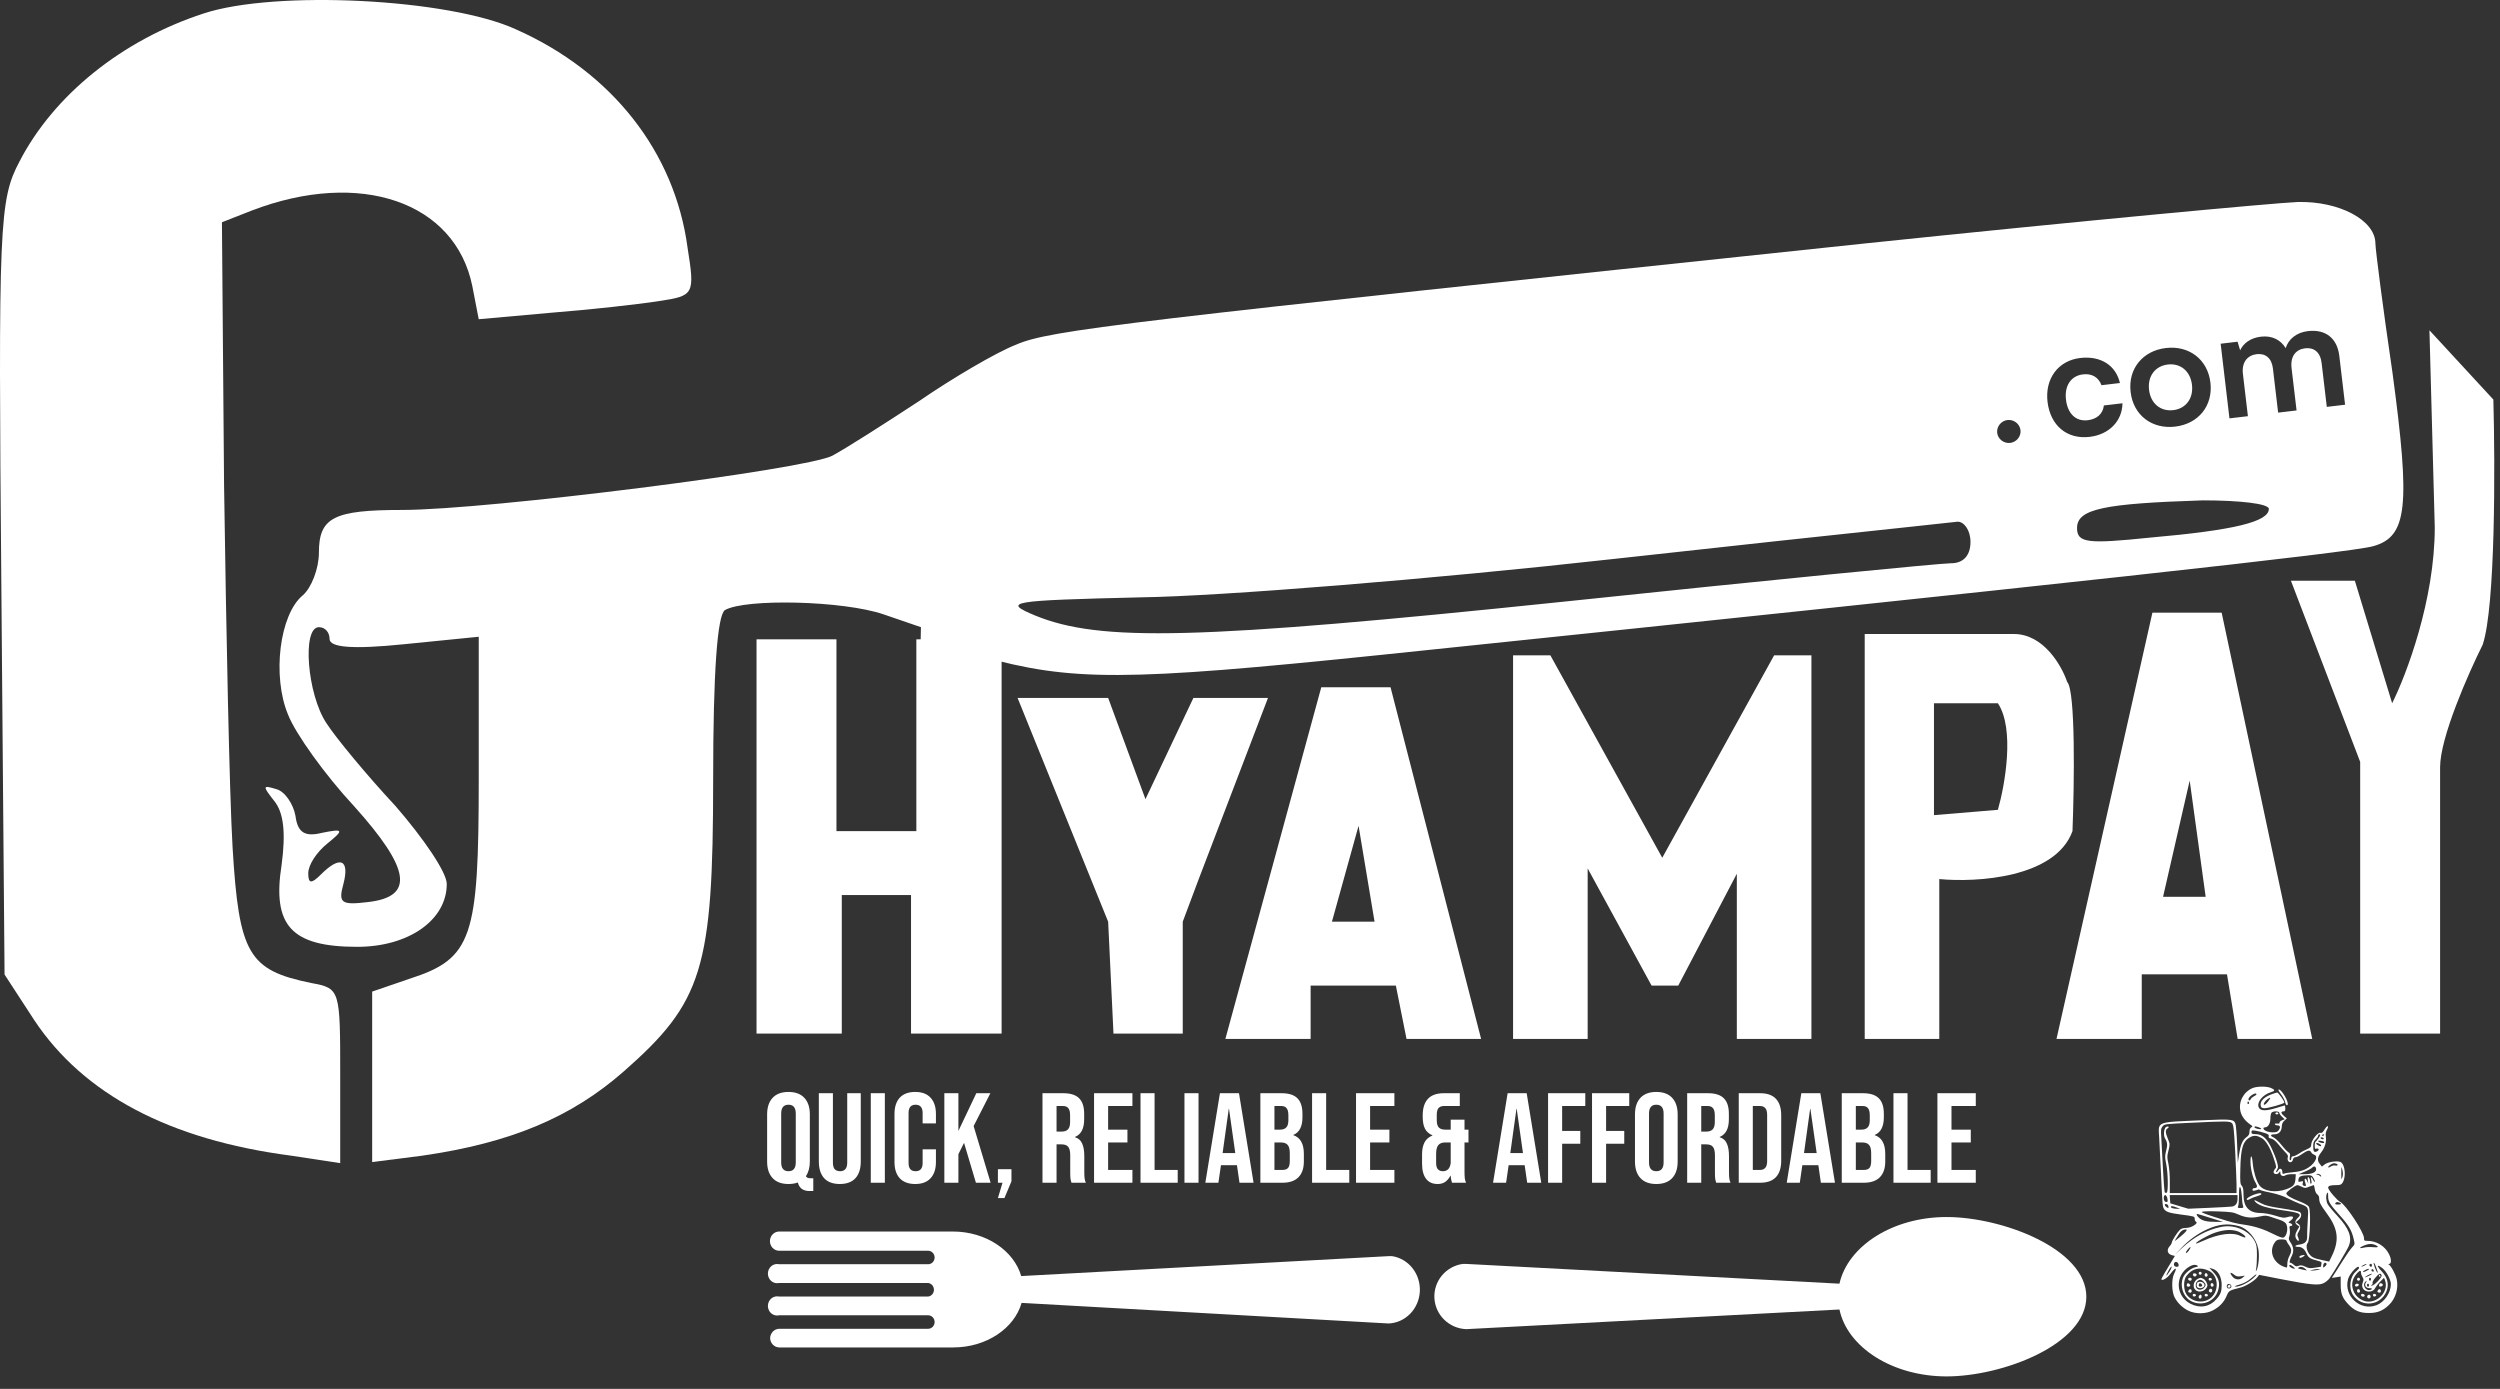 <svg width="153" height="85" viewBox="0 0 153 85" fill="none" xmlns="http://www.w3.org/2000/svg">
<rect x="0" y="0" width="153" height="85" fill="#333333" stroke="none"/>
<path d="M137.851 66.593C137.29 66.837 136.979 67.44 137.119 68.025C137.192 68.33 137.406 68.604 137.729 68.83C137.869 68.921 137.875 68.933 137.778 68.994C137.71 69.037 137.668 69.134 137.668 69.262C137.668 69.409 137.625 69.494 137.479 69.598C137.241 69.774 137.119 70.061 137.028 70.67L136.955 71.158L136.912 70.036C136.888 69.415 136.839 68.848 136.808 68.769C136.705 68.495 136.577 68.482 134.761 68.561C131.92 68.683 132.085 68.616 132.14 69.598C132.164 69.951 132.207 70.859 132.243 71.615C132.341 73.73 132.347 73.846 132.432 73.98C132.548 74.169 132.755 74.236 133.493 74.333C134.297 74.437 134.316 74.443 134.316 74.595C134.316 74.662 134.346 74.736 134.377 74.754C134.48 74.821 134.444 74.894 134.23 75.022C134.108 75.095 133.926 75.15 133.773 75.15C133.603 75.15 133.487 75.186 133.395 75.278C133.231 75.442 132.914 75.948 132.914 76.046C132.914 76.095 132.859 76.186 132.792 76.259C132.579 76.491 132.64 76.747 132.932 76.82L133.103 76.863L132.932 77.149C132.841 77.308 132.652 77.624 132.506 77.856C132.365 78.094 132.256 78.295 132.274 78.307C132.359 78.392 132.64 78.216 132.835 77.954C133.146 77.539 133.267 77.539 133.054 77.96C132.89 78.277 132.908 79.063 133.085 79.398C133.267 79.745 133.572 80.038 133.926 80.215C134.377 80.434 135.029 80.422 135.462 80.178C135.852 79.965 136.12 79.678 136.278 79.288C136.406 78.99 136.437 78.971 137.113 78.801C137.43 78.722 137.96 78.398 138.137 78.179L138.259 78.021L139.655 78.295C141.398 78.63 141.891 78.679 142.196 78.533C142.318 78.478 142.483 78.344 142.562 78.24C142.775 77.948 143.641 76.509 143.738 76.271C143.97 75.723 143.769 75.193 143.043 74.406C142.769 74.114 142.507 73.791 142.452 73.693C142.349 73.486 142.33 73.157 142.422 73.017C142.464 72.95 142.483 72.999 142.483 73.2C142.483 73.541 142.574 73.693 143.196 74.382C143.726 74.967 143.927 75.296 144.043 75.82C144.122 76.15 144.122 76.156 143.952 76.338C143.854 76.436 143.586 76.82 143.354 77.192C143.123 77.557 142.885 77.941 142.818 78.033L142.708 78.21L142.982 78.167L143.251 78.124V78.606C143.251 79.172 143.342 79.416 143.702 79.806C144.073 80.209 144.421 80.361 144.982 80.355C145.493 80.355 145.829 80.221 146.188 79.879C146.603 79.496 146.798 78.862 146.682 78.301C146.615 77.984 146.316 77.442 146.182 77.381C146.14 77.368 146.158 77.35 146.219 77.35C146.365 77.344 146.359 77.039 146.2 76.741C145.963 76.265 145.439 75.942 144.908 75.942C144.695 75.942 144.677 75.93 144.677 75.772C144.677 75.418 143.568 73.724 143.22 73.559C143.031 73.462 142.483 72.822 142.483 72.688C142.483 72.572 142.617 72.529 142.976 72.529C143.214 72.529 143.287 72.505 143.36 72.389C143.598 72.035 143.519 71.243 143.238 71.115C143.037 71.024 142.458 71.109 142.263 71.268L142.099 71.396L141.965 71.225C141.8 71.018 141.824 70.817 142.062 70.518C142.282 70.238 142.385 69.89 142.343 69.579C142.318 69.421 142.336 69.275 142.391 69.177C142.574 68.854 142.434 68.83 142.245 69.153C142.147 69.311 142.087 69.36 142.001 69.329C141.849 69.281 141.447 69.799 141.447 70.043C141.447 70.189 141.404 70.238 141.191 70.329C141.044 70.39 140.819 70.512 140.691 70.603C140.563 70.689 140.404 70.762 140.343 70.762C140.27 70.762 140.228 70.804 140.228 70.884C140.228 70.951 140.197 71.005 140.167 71.005C140.124 71.005 140.118 70.926 140.136 70.798C140.173 70.628 140.154 70.579 140.057 70.524C139.99 70.487 139.795 70.286 139.624 70.067C139.454 69.854 139.234 69.646 139.131 69.604C138.917 69.512 138.948 69.421 139.185 69.421C139.454 69.421 139.63 69.244 139.643 68.964C139.649 68.793 139.691 68.683 139.801 68.586L139.953 68.446L139.789 68.305C139.588 68.141 139.569 68.019 139.74 68.019C139.838 68.019 139.862 67.976 139.862 67.836C139.862 67.733 139.844 67.653 139.825 67.653C139.807 67.653 139.563 67.727 139.289 67.812C138.673 68.001 138.344 67.995 138.241 67.781C138.088 67.483 138.46 67.001 138.966 66.849C139.246 66.764 139.252 66.697 138.978 66.581C138.71 66.471 138.125 66.477 137.851 66.593ZM138.094 66.971C138.094 67.001 138.027 67.056 137.942 67.093C137.857 67.135 137.771 67.209 137.753 67.257C137.704 67.373 137.607 67.379 137.607 67.263C137.607 67.215 137.68 67.117 137.765 67.05C137.93 66.922 138.094 66.879 138.094 66.971ZM137.637 67.465C137.656 67.495 137.643 67.538 137.607 67.562C137.576 67.58 137.546 67.556 137.546 67.507C137.546 67.397 137.582 67.379 137.637 67.465ZM139.496 68.111C139.496 68.159 139.569 68.263 139.661 68.348L139.825 68.501L139.661 68.561C139.569 68.598 139.502 68.659 139.508 68.702C139.521 68.757 139.466 68.775 139.356 68.763C139.246 68.751 139.198 68.769 139.222 68.805C139.24 68.842 139.313 68.872 139.374 68.872C139.545 68.872 139.582 68.982 139.472 69.147C139.387 69.275 139.32 69.299 139.082 69.299C138.801 69.299 138.521 69.177 138.521 69.049C138.521 69.019 138.564 68.994 138.613 68.994C138.801 68.994 138.948 68.763 138.948 68.458C138.948 68.299 138.978 68.135 139.021 68.092C139.131 67.983 139.496 67.995 139.496 68.111ZM136.601 68.744C136.693 68.848 136.717 69.098 136.79 70.408C136.833 71.255 136.869 72.188 136.876 72.48V73.017H134.834H132.792V72.328C132.798 71.944 132.755 71.463 132.707 71.219C132.621 70.841 132.621 70.756 132.713 70.408C132.804 70.03 132.804 70.006 132.676 69.701C132.518 69.323 132.512 69.141 132.652 69.061C132.713 69.031 132.737 68.982 132.713 68.958C132.688 68.927 132.615 68.939 132.56 68.97C132.426 69.055 132.39 69.506 132.506 69.683C132.646 69.909 132.664 70.079 132.567 70.433C132.487 70.737 132.487 70.829 132.573 71.249C132.682 71.792 132.707 72.925 132.603 72.992C132.567 73.011 132.518 73.005 132.487 72.98C132.463 72.95 132.408 72.279 132.371 71.493C132.335 70.707 132.286 69.841 132.268 69.573C132.237 69.147 132.25 69.061 132.353 68.933C132.469 68.793 132.506 68.787 133.956 68.72C136.29 68.604 136.473 68.61 136.601 68.744ZM138.253 68.994C138.344 69.031 138.399 69.073 138.381 69.092C138.332 69.147 137.973 69.055 137.973 68.988C137.973 68.915 138.046 68.921 138.253 68.994ZM138.588 69.336C138.814 69.409 138.868 69.451 138.844 69.537C138.826 69.622 138.862 69.659 138.996 69.683C139.118 69.707 139.265 69.823 139.417 70.012C139.545 70.171 139.74 70.39 139.85 70.506C139.984 70.634 140.045 70.737 140.02 70.804C139.959 70.957 140.039 71.127 140.167 71.127C140.246 71.127 140.301 71.073 140.325 70.975C140.35 70.877 140.404 70.823 140.484 70.823C140.551 70.823 140.715 70.743 140.855 70.646C141.215 70.396 141.361 70.359 141.44 70.512C141.477 70.579 141.562 70.652 141.629 70.67C141.94 70.768 141.617 71.31 141.093 71.56C140.922 71.645 140.636 71.713 140.35 71.737C140.1 71.761 139.844 71.798 139.789 71.822C139.697 71.865 139.679 71.841 139.679 71.719C139.679 71.524 139.521 71.457 139.435 71.615C139.399 71.682 139.344 71.737 139.307 71.737C139.277 71.737 139.295 71.67 139.35 71.585C139.435 71.45 139.435 71.408 139.344 71.085C139.289 70.89 139.149 70.536 139.039 70.305C138.74 69.665 138.46 69.415 138.04 69.409C137.832 69.409 137.79 69.384 137.79 69.287C137.79 69.177 137.814 69.165 138.052 69.201C138.192 69.226 138.436 69.281 138.588 69.336ZM141.995 69.47C141.995 69.531 141.806 69.805 141.727 69.86C141.69 69.884 141.66 70 141.66 70.116C141.66 70.292 141.678 70.329 141.764 70.299C141.916 70.256 141.959 70.378 141.812 70.457C141.629 70.555 141.568 70.481 141.568 70.158C141.568 69.927 141.599 69.841 141.721 69.726C141.806 69.646 141.873 69.549 141.873 69.5C141.873 69.457 141.904 69.421 141.934 69.421C141.971 69.421 141.995 69.439 141.995 69.47ZM142.239 69.445C142.239 69.463 142.215 69.494 142.178 69.512C142.147 69.531 142.117 69.518 142.117 69.488C142.117 69.451 142.147 69.421 142.178 69.421C142.215 69.421 142.239 69.433 142.239 69.445ZM138.43 69.659C138.673 69.799 138.96 70.286 139.161 70.914C139.326 71.414 139.326 71.438 139.222 71.554C139.167 71.615 139.131 71.713 139.149 71.767C139.198 71.889 139.417 71.883 139.49 71.749C139.545 71.658 139.551 71.664 139.557 71.786C139.557 71.95 139.716 72.023 139.868 71.932C139.929 71.889 140.1 71.859 140.24 71.859H140.502L140.484 72.145C140.453 72.505 140.362 72.615 139.941 72.773C139.271 73.023 138.509 72.907 138.253 72.511C138.082 72.255 137.906 71.658 137.869 71.201C137.826 70.683 137.729 70.615 137.729 71.103C137.729 71.511 137.875 72.121 138.046 72.389C138.174 72.608 138.149 72.712 137.966 72.712C137.906 72.712 137.851 72.755 137.851 72.803C137.851 72.877 137.893 72.889 138.021 72.858C138.113 72.834 138.198 72.81 138.21 72.797C138.222 72.785 138.277 72.803 138.338 72.834C138.393 72.864 138.704 72.944 139.027 73.005C139.393 73.084 139.764 73.206 140.026 73.346C140.252 73.462 140.593 73.614 140.788 73.687C141.288 73.87 141.288 73.876 141.233 74.711C141.209 75.101 141.191 75.534 141.197 75.674C141.209 75.979 141.069 76.119 140.721 76.168C140.441 76.204 140.38 76.308 140.642 76.308C140.874 76.308 141.038 76.436 141.166 76.728C141.282 76.978 141.38 77.039 141.849 77.161C142.074 77.216 142.099 77.24 142.068 77.374C142.056 77.46 142.038 77.527 142.032 77.527C142.032 77.527 141.867 77.551 141.678 77.582C141.386 77.63 141.294 77.624 141.087 77.521C140.892 77.429 140.807 77.417 140.679 77.466C140.545 77.521 140.49 77.509 140.38 77.405C140.307 77.338 140.215 77.283 140.173 77.283C140.087 77.283 140.124 77.125 140.264 76.844C140.392 76.594 140.368 76.308 140.197 76.064C140.063 75.869 140.051 75.814 140.106 75.662C140.142 75.57 140.154 75.388 140.136 75.26C140.1 75.071 140.112 75.028 140.191 75.028C140.337 75.028 140.307 74.9 140.154 74.857C140.026 74.827 140.026 74.821 140.203 74.687C140.447 74.486 140.337 74.382 139.996 74.486C139.777 74.547 139.691 74.54 139.234 74.394C138.923 74.303 138.576 74.236 138.363 74.236C137.643 74.236 137.302 73.876 137.302 73.114C137.302 72.797 137.278 72.663 137.199 72.572C137.101 72.468 137.089 72.34 137.107 71.591C137.131 70.256 137.266 69.823 137.729 69.585C137.96 69.47 138.137 69.488 138.43 69.659ZM142.208 69.665C142.227 69.695 142.202 69.726 142.154 69.726C142.105 69.726 142.044 69.695 142.026 69.665C142.007 69.628 142.032 69.604 142.08 69.604C142.129 69.604 142.19 69.628 142.208 69.665ZM142.233 69.884C142.245 69.896 142.245 69.921 142.227 69.939C142.172 69.994 141.873 69.902 141.873 69.835C141.873 69.781 142.172 69.817 142.233 69.884ZM142.056 70.103C142.056 70.171 142.013 70.164 141.867 70.091C141.696 69.994 141.727 69.896 141.904 69.982C141.989 70.018 142.056 70.073 142.056 70.103ZM142.995 71.225C143.129 71.28 143.056 71.365 142.909 71.329C142.842 71.31 142.72 71.341 142.635 71.396C142.446 71.517 142.428 71.414 142.617 71.286C142.763 71.182 142.848 71.17 142.995 71.225ZM141.745 71.524C141.782 71.725 141.52 71.859 141.081 71.859H140.685L141.044 71.706C141.245 71.627 141.447 71.517 141.501 71.463C141.617 71.347 141.715 71.371 141.745 71.524ZM143.348 72.06C143.293 72.231 143.287 72.2 143.287 71.798C143.287 71.359 143.293 71.353 143.354 71.603C143.397 71.78 143.397 71.92 143.348 72.06ZM142.056 71.987C142.056 72.023 142.013 72.005 141.959 71.956C141.91 71.901 141.837 71.877 141.8 71.895C141.757 71.92 141.751 71.907 141.776 71.871C141.824 71.786 142.056 71.883 142.056 71.987ZM141.593 72.109C141.654 72.212 141.684 72.31 141.666 72.328C141.648 72.346 141.599 72.291 141.562 72.2C141.459 71.987 141.38 71.999 141.447 72.225C141.477 72.334 141.477 72.419 141.44 72.438C141.41 72.462 141.386 72.419 141.386 72.353C141.386 72.194 141.325 72.042 141.258 72.042C141.227 72.042 141.221 72.133 141.239 72.237L141.27 72.438L141.185 72.255C141.087 72.035 140.989 72.145 141.081 72.383C141.154 72.572 141.13 72.621 140.989 72.566C140.916 72.541 140.904 72.493 140.929 72.401C140.971 72.285 140.953 72.273 140.807 72.31C140.66 72.346 140.648 72.34 140.666 72.182C140.685 71.999 140.825 71.938 141.233 71.926C141.447 71.92 141.495 71.944 141.593 72.109ZM140.861 72.627C141.057 72.724 141.087 72.724 141.319 72.627C141.459 72.572 141.587 72.529 141.599 72.529C141.617 72.529 141.648 72.639 141.666 72.779C141.69 72.919 141.757 73.059 141.818 73.096C141.885 73.139 141.934 73.236 141.934 73.334C141.934 73.578 142.013 73.736 142.361 74.205C143.086 75.174 143.184 75.869 142.726 76.832L142.544 77.21L142.044 77.1C141.642 77.015 141.514 76.96 141.38 76.814C141.166 76.57 141.099 76.216 141.233 76.064C141.373 75.906 141.434 74.047 141.3 73.846C141.252 73.766 141.02 73.638 140.77 73.541C140.191 73.315 139.923 73.157 139.923 73.029C139.929 72.938 140.478 72.535 140.605 72.529C140.63 72.529 140.746 72.572 140.861 72.627ZM137.199 73.187C137.211 73.443 137.241 73.718 137.272 73.791C137.314 73.919 137.296 73.931 137.119 73.931C136.955 73.931 136.93 73.913 136.973 73.821C137.003 73.766 137.028 73.468 137.028 73.157C137.028 72.736 137.046 72.615 137.101 72.657C137.138 72.694 137.18 72.931 137.199 73.187ZM132.64 73.328C132.688 73.541 132.658 73.596 132.518 73.547C132.396 73.498 132.39 73.139 132.512 73.139C132.56 73.139 132.615 73.224 132.64 73.328ZM136.936 73.376C136.936 73.638 136.827 73.791 136.613 73.84C136.54 73.852 135.906 73.888 135.199 73.919L133.92 73.974L133.371 73.809L132.822 73.644L132.804 73.389L132.786 73.139H134.858H136.936V73.376ZM143.177 73.602C143.33 73.663 143.293 73.718 143.092 73.718C142.909 73.718 142.873 73.687 142.952 73.608C143.001 73.553 143.056 73.553 143.177 73.602ZM132.694 73.785C132.719 73.84 132.719 73.9 132.701 73.919C132.664 73.955 132.487 73.809 132.487 73.742C132.487 73.644 132.658 73.681 132.694 73.785ZM133.219 73.9L133.432 73.986L133.164 73.974C133.011 73.968 132.883 73.931 132.865 73.882C132.835 73.791 132.944 73.797 133.219 73.9ZM136.973 74.321C137.418 74.522 137.79 74.565 138.277 74.455C138.643 74.376 138.698 74.376 139.009 74.486C139.192 74.553 139.441 74.632 139.557 74.668C139.673 74.705 139.819 74.79 139.88 74.857C140.075 75.089 139.966 75.698 139.722 75.747C139.661 75.759 139.417 75.668 139.179 75.546C138.6 75.248 138.021 75.052 137.442 74.967C136.79 74.87 136.674 74.839 135.608 74.504C134.986 74.309 134.706 74.199 134.755 74.163C134.797 74.132 135.242 74.12 135.736 74.138C136.534 74.169 136.68 74.187 136.973 74.321ZM135.291 74.54L136.053 74.778H135.626C135.084 74.784 134.767 74.711 134.584 74.534C134.438 74.4 134.395 74.297 134.486 74.297C134.511 74.297 134.87 74.406 135.291 74.54ZM137.01 75.034C137.564 75.18 138.088 75.796 138.21 76.442C138.289 76.838 138.222 77.557 138.088 77.765C138.046 77.832 138.046 77.795 138.076 77.649C138.101 77.533 138.125 77.161 138.125 76.826C138.125 76.32 138.101 76.174 137.991 75.967C137.637 75.296 136.748 74.918 135.925 75.089C135.065 75.266 134.255 75.705 133.523 76.393L133.127 76.765L133.493 76.381C133.956 75.894 134.48 75.51 135.065 75.241C135.766 74.918 136.339 74.857 137.01 75.034ZM133.603 75.54C133.45 75.674 133.261 75.833 133.194 75.881C133.054 75.979 133.036 76.015 133.383 75.479C133.493 75.308 133.688 75.211 133.816 75.254C133.859 75.272 133.779 75.382 133.603 75.54ZM136.888 75.339C137.138 75.406 137.479 75.662 137.412 75.729C137.394 75.747 137.266 75.711 137.125 75.644C136.644 75.394 135.785 75.504 134.84 75.936C134.608 76.04 134.407 76.119 134.395 76.101C134.334 76.04 135.12 75.589 135.553 75.442C136.083 75.266 136.51 75.229 136.888 75.339ZM139.923 75.918C139.923 75.948 139.99 76.07 140.075 76.186C140.258 76.436 140.264 76.576 140.106 76.875C140.039 76.997 139.984 77.21 139.984 77.35C139.984 77.576 139.972 77.594 139.85 77.551C139.112 77.326 138.814 76.546 139.246 75.997C139.338 75.881 139.417 75.851 139.643 75.851C139.801 75.851 139.923 75.881 139.923 75.918ZM145.378 76.198C145.621 76.308 145.554 76.363 145.207 76.326C145.036 76.308 144.787 76.32 144.659 76.357C144.366 76.436 144.366 76.351 144.665 76.229C144.939 76.113 145.17 76.101 145.378 76.198ZM133.944 76.552C133.865 76.655 133.792 76.71 133.779 76.674C133.755 76.6 134.011 76.29 134.06 76.332C134.072 76.351 134.017 76.448 133.944 76.552ZM133.328 77.393C133.347 77.49 133.316 77.527 133.225 77.527C133.078 77.527 133.011 77.436 133.06 77.308C133.115 77.167 133.304 77.228 133.328 77.393ZM142.385 77.338C142.403 77.362 142.367 77.436 142.3 77.496C142.184 77.6 142.178 77.6 142.178 77.484C142.178 77.308 142.312 77.21 142.385 77.338ZM145.402 77.509C145.548 77.923 145.554 77.929 145.481 77.862C145.402 77.783 145.225 77.283 145.28 77.283C145.305 77.283 145.359 77.387 145.402 77.509ZM144.738 77.436C144.652 77.484 144.561 77.521 144.524 77.521C144.494 77.521 144.531 77.484 144.616 77.436C144.701 77.387 144.799 77.35 144.829 77.35C144.866 77.35 144.823 77.387 144.738 77.436ZM145.164 77.436C145.164 77.484 145.14 77.527 145.11 77.527C145.03 77.527 144.975 77.429 145.024 77.381C145.091 77.314 145.164 77.344 145.164 77.436ZM134.486 77.46C134.547 77.496 134.511 77.521 134.364 77.551C134.102 77.6 133.712 77.917 133.609 78.173C133.401 78.66 133.584 79.294 134.005 79.575C134.657 80.001 135.529 79.703 135.748 78.978C135.882 78.514 135.797 78.21 135.425 77.82L135.206 77.588L135.407 77.649C135.748 77.746 135.967 78.142 135.967 78.648C135.967 79.038 135.9 79.221 135.644 79.508C135.23 79.983 134.645 80.087 134.066 79.794C133.139 79.325 133.085 78.063 133.98 77.521C134.176 77.399 134.358 77.374 134.486 77.46ZM140.35 77.527C140.435 77.594 140.465 77.649 140.423 77.649C140.307 77.649 140.106 77.533 140.106 77.466C140.106 77.374 140.179 77.393 140.35 77.527ZM132.768 77.832C132.542 78.173 132.512 78.136 132.713 77.765C132.804 77.594 132.89 77.484 132.902 77.521C132.914 77.564 132.853 77.704 132.768 77.832ZM145.81 77.618C146.042 77.795 146.322 78.325 146.322 78.587C146.322 79.118 145.926 79.691 145.439 79.879C144.445 80.257 143.415 79.307 143.702 78.277C143.805 77.917 144.372 77.332 144.372 77.594C144.372 77.63 144.293 77.722 144.195 77.807C143.811 78.13 143.72 78.831 144.006 79.258C144.549 80.038 145.676 79.916 146.048 79.038C146.219 78.618 146.127 78.203 145.774 77.82C145.426 77.454 145.445 77.338 145.81 77.618ZM141.087 77.655C141.185 77.74 141.197 77.771 141.13 77.746C141.075 77.734 140.929 77.698 140.807 77.673C140.648 77.643 140.605 77.618 140.666 77.582C140.801 77.496 140.935 77.521 141.087 77.655ZM135.181 77.771C135.748 78.039 135.833 78.941 135.34 79.398C134.907 79.8 134.169 79.715 133.816 79.221C133.627 78.947 133.615 78.35 133.804 78.1C134.151 77.624 134.633 77.515 135.181 77.771ZM141.873 77.71C141.788 77.734 141.642 77.758 141.538 77.758H141.355L141.538 77.71C141.642 77.685 141.788 77.661 141.873 77.661H142.026L141.873 77.71ZM144.982 77.673C144.982 77.692 144.902 77.74 144.799 77.795C144.701 77.844 144.616 77.862 144.616 77.838C144.616 77.813 144.677 77.758 144.756 77.722C144.902 77.649 144.982 77.637 144.982 77.673ZM145.268 77.807C145.213 77.862 145.097 77.771 145.14 77.698C145.164 77.661 145.201 77.661 145.244 77.704C145.28 77.74 145.292 77.783 145.268 77.807ZM144.494 77.893C144.494 77.966 144.537 78.082 144.585 78.155C144.659 78.27 144.665 78.331 144.604 78.484C144.549 78.63 144.549 78.715 144.604 78.831C144.732 79.118 145.231 79.118 145.359 78.831C145.402 78.746 145.536 78.569 145.664 78.441L145.902 78.203L145.963 78.356C146.188 78.959 145.64 79.66 144.939 79.66C144.61 79.66 144.226 79.41 144.073 79.093C143.866 78.667 143.927 78.277 144.268 77.905C144.421 77.74 144.494 77.734 144.494 77.893ZM136.741 78.021C136.863 78.118 136.955 78.136 137.15 78.106L137.394 78.069L137.241 78.197C137.058 78.356 136.772 78.325 136.62 78.118C136.424 77.874 136.492 77.82 136.741 78.021ZM137.881 78.24C137.576 78.508 137.083 78.746 136.845 78.74C136.705 78.734 136.76 78.703 137.071 78.612C137.351 78.526 137.564 78.411 137.771 78.228C137.93 78.082 138.076 77.978 138.094 77.996C138.113 78.014 138.015 78.124 137.881 78.24ZM145.158 77.978C145.097 78.033 144.738 78.197 144.738 78.173C144.738 78.13 145.055 77.96 145.128 77.954C145.158 77.954 145.17 77.966 145.158 77.978ZM145.756 78.051C145.798 78.161 145.298 78.685 145.152 78.685C145.091 78.685 145.091 78.673 145.158 78.63C145.201 78.6 145.225 78.551 145.201 78.514C145.183 78.478 145.238 78.362 145.329 78.246C145.597 77.923 145.689 77.88 145.756 78.051ZM145.103 78.289C145.103 78.338 145.079 78.38 145.042 78.38C145.012 78.38 144.982 78.338 144.982 78.289C144.982 78.24 145.012 78.197 145.042 78.197C145.079 78.197 145.103 78.24 145.103 78.289ZM144.787 78.502C144.683 78.667 144.793 78.837 145.006 78.837C145.189 78.831 145.219 78.898 145.049 78.947C144.78 79.014 144.561 78.642 144.75 78.453C144.86 78.344 144.872 78.362 144.787 78.502ZM136.559 78.703C136.583 78.825 136.406 78.91 136.315 78.819C136.223 78.728 136.309 78.551 136.431 78.575C136.492 78.587 136.546 78.642 136.559 78.703ZM144.982 78.654C144.982 78.703 144.957 78.746 144.921 78.746C144.89 78.746 144.86 78.703 144.86 78.654C144.86 78.606 144.89 78.563 144.921 78.563C144.957 78.563 144.982 78.606 144.982 78.654Z" fill="white"/>
<path d="M139.252 68.141C139.252 68.172 139.295 68.202 139.344 68.202C139.393 68.202 139.435 68.172 139.435 68.141C139.435 68.105 139.393 68.08 139.344 68.08C139.295 68.08 139.252 68.105 139.252 68.141Z" fill="white"/>
<path d="M137.942 73.114C137.65 73.224 137.449 73.364 137.509 73.425C137.528 73.45 137.625 73.425 137.717 73.37C137.808 73.315 137.997 73.242 138.143 73.206C138.283 73.163 138.399 73.108 138.399 73.078C138.399 72.992 138.235 73.011 137.942 73.114Z" fill="white"/>
<path d="M137.973 73.48C137.973 73.504 138.021 73.559 138.082 73.608C138.314 73.797 138.728 73.925 139.387 74.022C140.776 74.217 140.91 74.272 140.618 74.546C140.435 74.717 140.429 74.863 140.6 74.979L140.727 75.065L140.6 75.272C140.453 75.522 140.435 75.692 140.557 75.857C140.679 76.015 140.734 75.936 140.648 75.735C140.581 75.595 140.587 75.54 140.673 75.394C140.813 75.162 140.801 74.998 140.642 74.894L140.508 74.802L140.673 74.662C140.849 74.504 140.886 74.29 140.752 74.181C140.703 74.138 140.228 74.041 139.685 73.961C138.923 73.846 138.643 73.779 138.387 73.644C137.967 73.425 137.973 73.425 137.973 73.48Z" fill="white"/>
<path d="M140.825 76.838C140.703 76.869 140.679 76.978 140.794 76.978C140.831 76.978 140.922 76.936 140.983 76.887C141.105 76.796 141.05 76.777 140.825 76.838Z" fill="white"/>
<path d="M134.56 77.923C134.56 77.972 134.602 78.015 134.651 78.015C134.7 78.015 134.742 77.972 134.742 77.923C134.742 77.874 134.7 77.832 134.651 77.832C134.602 77.832 134.56 77.874 134.56 77.923Z" fill="white"/>
<path d="M134.218 77.96C134.169 78.045 134.285 78.161 134.37 78.112C134.407 78.088 134.438 78.045 134.438 78.015C134.438 77.935 134.261 77.893 134.218 77.96Z" fill="white"/>
<path d="M134.962 77.935C134.889 78.008 134.925 78.136 135.017 78.136C135.065 78.136 135.108 78.1 135.108 78.051C135.108 77.948 135.023 77.88 134.962 77.935Z" fill="white"/>
<path d="M133.932 78.234C133.877 78.295 133.944 78.38 134.048 78.38C134.096 78.38 134.133 78.338 134.133 78.289C134.133 78.197 134.005 78.161 133.932 78.234Z" fill="white"/>
<path d="M134.56 78.24C134.255 78.356 134.145 78.752 134.371 78.953C134.541 79.105 134.852 79.057 135.005 78.856C135.114 78.709 135.12 78.673 135.047 78.502C135.005 78.392 134.901 78.283 134.822 78.252C134.743 78.222 134.669 78.197 134.663 78.203C134.657 78.203 134.608 78.222 134.56 78.24ZM134.864 78.441C135.011 78.587 135.017 78.673 134.883 78.819C134.773 78.947 134.56 78.965 134.45 78.856C134.346 78.752 134.359 78.526 134.474 78.417C134.602 78.289 134.718 78.295 134.864 78.441Z" fill="white"/>
<path d="M134.462 78.527C134.389 78.716 134.462 78.837 134.645 78.837C134.864 78.837 134.986 78.679 134.87 78.539C134.767 78.417 134.505 78.411 134.462 78.527ZM134.767 78.691C134.718 78.776 134.56 78.758 134.56 78.667C134.56 78.618 134.578 78.563 134.602 78.545C134.657 78.49 134.81 78.624 134.767 78.691Z" fill="white"/>
<path d="M135.169 78.289C135.169 78.35 135.212 78.38 135.279 78.368C135.407 78.344 135.394 78.234 135.266 78.21C135.206 78.197 135.169 78.228 135.169 78.289Z" fill="white"/>
<path d="M133.871 78.545C133.846 78.563 133.828 78.618 133.828 78.667C133.828 78.758 133.987 78.776 134.035 78.691C134.078 78.624 133.926 78.49 133.871 78.545Z" fill="white"/>
<path d="M135.327 78.545C135.254 78.618 135.291 78.746 135.382 78.746C135.431 78.746 135.474 78.709 135.474 78.66C135.474 78.557 135.388 78.49 135.327 78.545Z" fill="white"/>
<path d="M133.956 78.953C133.883 79.038 133.926 79.112 134.054 79.112C134.145 79.112 134.163 78.953 134.078 78.904C134.048 78.886 133.993 78.904 133.956 78.953Z" fill="white"/>
<path d="M135.194 78.935C135.133 79.038 135.273 79.154 135.358 79.069C135.431 78.996 135.383 78.868 135.291 78.868C135.261 78.868 135.218 78.898 135.194 78.935Z" fill="white"/>
<path d="M134.194 79.264C134.194 79.325 134.237 79.355 134.304 79.343C134.432 79.319 134.42 79.209 134.292 79.185C134.231 79.172 134.194 79.203 134.194 79.264Z" fill="white"/>
<path d="M134.925 79.264C134.925 79.325 134.968 79.355 135.035 79.343C135.163 79.319 135.151 79.209 135.023 79.185C134.962 79.172 134.925 79.203 134.925 79.264Z" fill="white"/>
<path d="M134.602 79.276C134.522 79.349 134.559 79.477 134.65 79.477C134.699 79.477 134.742 79.422 134.742 79.355C134.742 79.234 134.675 79.197 134.602 79.276Z" fill="white"/>
<path d="M144.25 78.289C144.25 78.338 144.292 78.38 144.341 78.38C144.39 78.38 144.432 78.338 144.432 78.289C144.432 78.24 144.39 78.197 144.341 78.197C144.292 78.197 144.25 78.24 144.25 78.289Z" fill="white"/>
<path d="M145.61 78.6C145.567 78.716 145.622 78.77 145.744 78.728C145.859 78.679 145.859 78.588 145.744 78.539C145.689 78.52 145.634 78.545 145.61 78.6Z" fill="white"/>
<path d="M144.128 78.661C144.128 78.716 144.171 78.746 144.232 78.734C144.384 78.703 144.402 78.563 144.256 78.563C144.183 78.563 144.128 78.6 144.128 78.661Z" fill="white"/>
<path d="M144.287 78.91C144.214 78.984 144.251 79.112 144.342 79.112C144.391 79.112 144.434 79.075 144.434 79.026C144.434 78.923 144.348 78.856 144.287 78.91Z" fill="white"/>
<path d="M145.536 78.953C145.463 79.038 145.506 79.112 145.634 79.112C145.725 79.112 145.743 78.953 145.658 78.904C145.628 78.886 145.573 78.904 145.536 78.953Z" fill="white"/>
<path d="M144.494 79.258C144.494 79.319 144.549 79.356 144.622 79.356C144.768 79.356 144.75 79.215 144.597 79.185C144.536 79.173 144.494 79.203 144.494 79.258Z" fill="white"/>
<path d="M145.226 79.264C145.226 79.325 145.268 79.355 145.335 79.343C145.463 79.319 145.451 79.209 145.323 79.185C145.262 79.172 145.226 79.203 145.226 79.264Z" fill="white"/>
<path d="M144.884 79.301C144.823 79.404 144.963 79.52 145.049 79.435C145.122 79.362 145.073 79.234 144.982 79.234C144.951 79.234 144.908 79.264 144.884 79.301Z" fill="white"/>
<path d="M145.591 78.076C145.591 78.106 145.622 78.136 145.658 78.136C145.689 78.136 145.701 78.106 145.683 78.076C145.664 78.039 145.634 78.015 145.616 78.015C145.603 78.015 145.591 78.039 145.591 78.076Z" fill="white"/>
<path d="M136.37 78.667C136.297 78.734 136.321 78.807 136.418 78.807C136.467 78.807 136.51 78.764 136.51 78.715C136.51 78.618 136.437 78.593 136.37 78.667Z" fill="white"/>
<path d="M139.594 66.959C139.71 67.117 139.825 67.324 139.844 67.422C139.88 67.605 139.953 67.69 140.002 67.611C140.094 67.458 139.643 66.678 139.466 66.678C139.405 66.678 139.448 66.776 139.594 66.959Z" fill="white"/>
<path d="M138.985 66.983C138.564 67.148 138.326 67.385 138.351 67.623C138.369 67.781 138.4 67.806 138.564 67.824C138.759 67.842 139.801 67.55 139.801 67.477C139.801 67.373 139.43 66.861 139.363 66.861C139.32 66.867 139.149 66.922 138.985 66.983ZM138.79 67.434C138.613 67.653 138.473 67.678 138.582 67.471C138.649 67.343 138.893 67.154 138.936 67.196C138.948 67.209 138.881 67.312 138.79 67.434Z" fill="white"/>
<path d="M12.474 0.821C7.453 2.451 3.279 5.842 1.192 9.885C-0.047 12.233 -0.112 13.667 0.084 36.035L0.279 59.641L2.105 62.445C5.105 66.945 10.322 69.749 17.821 70.727L20.821 71.184V65.836C20.821 60.554 20.821 60.489 19.06 60.163C15.213 59.38 14.626 58.402 14.235 51.881C14.039 48.555 13.843 38.643 13.713 29.709L13.582 13.602L15.408 12.885C22.06 10.341 27.864 12.363 28.907 17.515L29.298 19.536L33.667 19.145C36.145 18.949 39.08 18.623 40.319 18.428C42.471 18.102 42.536 18.036 42.08 15.167C41.297 9.298 37.45 4.407 31.581 1.799C27.472 -0.092 16.843 -0.614 12.474 0.821Z" fill="white"/>
<path d="M49.546 72.891C49.155 72.891 48.915 72.717 48.826 72.367C48.664 72.43 48.474 72.461 48.255 72.461C47.832 72.461 47.509 72.341 47.285 72.101C47.06 71.861 46.948 71.522 46.948 71.084V68.204C46.948 67.766 47.06 67.427 47.285 67.187C47.509 66.947 47.832 66.827 48.255 66.827C48.678 66.827 49.001 66.947 49.225 67.187C49.45 67.427 49.562 67.766 49.562 68.204V71.084C49.562 71.449 49.481 71.749 49.319 71.984C49.351 72.036 49.39 72.07 49.437 72.085C49.484 72.101 49.551 72.109 49.64 72.109H49.773V72.891H49.546ZM48.255 71.678C48.552 71.678 48.701 71.499 48.701 71.139V68.149C48.701 67.789 48.552 67.609 48.255 67.609C47.958 67.609 47.809 67.789 47.809 68.149V71.139C47.809 71.499 47.958 71.678 48.255 71.678ZM51.396 72.461C50.979 72.461 50.66 72.344 50.441 72.109C50.222 71.869 50.113 71.527 50.113 71.084V66.905H50.974V71.146C50.974 71.334 51.01 71.47 51.083 71.553C51.161 71.637 51.271 71.678 51.412 71.678C51.553 71.678 51.66 71.637 51.733 71.553C51.811 71.47 51.85 71.334 51.85 71.146V66.905H52.679V71.084C52.679 71.527 52.57 71.869 52.351 72.109C52.132 72.344 51.813 72.461 51.396 72.461ZM53.292 66.905H54.153V72.383H53.292V66.905ZM56.011 72.461C55.599 72.461 55.283 72.344 55.064 72.109C54.85 71.874 54.743 71.543 54.743 71.115V68.173C54.743 67.745 54.85 67.414 55.064 67.179C55.283 66.944 55.599 66.827 56.011 66.827C56.423 66.827 56.736 66.944 56.95 67.179C57.169 67.414 57.279 67.745 57.279 68.173V68.752H56.465V68.118C56.465 67.779 56.321 67.609 56.034 67.609C55.747 67.609 55.604 67.779 55.604 68.118V71.178C55.604 71.512 55.747 71.678 56.034 71.678C56.321 71.678 56.465 71.512 56.465 71.178V70.34H57.279V71.115C57.279 71.543 57.169 71.874 56.95 72.109C56.736 72.344 56.423 72.461 56.011 72.461ZM57.794 66.905H58.654V69.213L59.75 66.905H60.611L59.586 68.916L60.626 72.383H59.726L58.999 69.941L58.654 70.638V72.383H57.794V66.905ZM61.354 72.383H61.072V71.553H61.901V72.297L61.471 73.322H61.072L61.354 72.383ZM63.8 66.905H65.076C65.519 66.905 65.843 67.009 66.046 67.218C66.249 67.421 66.351 67.737 66.351 68.165V68.501C66.351 69.07 66.163 69.43 65.788 69.581V69.597C65.996 69.66 66.142 69.787 66.226 69.98C66.315 70.174 66.359 70.432 66.359 70.755V71.718C66.359 71.874 66.364 72.002 66.375 72.101C66.385 72.195 66.411 72.289 66.453 72.383H65.576C65.545 72.294 65.524 72.211 65.514 72.132C65.503 72.054 65.498 71.913 65.498 71.71V70.708C65.498 70.458 65.457 70.283 65.373 70.184C65.295 70.085 65.156 70.035 64.958 70.035H64.661V72.383H63.8V66.905ZM64.974 69.253C65.146 69.253 65.274 69.208 65.357 69.12C65.446 69.031 65.49 68.882 65.49 68.674V68.251C65.49 68.053 65.454 67.909 65.381 67.821C65.313 67.732 65.204 67.688 65.052 67.688H64.661V69.253H64.974ZM66.956 66.905H69.304V67.688H67.817V69.135H68.999V69.918H67.817V71.6H69.304V72.383H66.956V66.905ZM69.799 66.905H70.66V71.6H72.076V72.383H69.799V66.905ZM72.489 66.905H73.35V72.383H72.489V66.905ZM74.66 66.905H75.826L76.718 72.383H75.857L75.7 71.295V71.311H74.722L74.566 72.383H73.767L74.66 66.905ZM75.599 70.567L75.215 67.86H75.2L74.824 70.567H75.599ZM77.135 66.905H78.434C78.878 66.905 79.201 67.009 79.405 67.218C79.608 67.421 79.71 67.737 79.71 68.165V68.384C79.71 68.666 79.663 68.895 79.569 69.073C79.48 69.25 79.342 69.378 79.154 69.456V69.472C79.582 69.618 79.796 69.999 79.796 70.614V71.084C79.796 71.506 79.684 71.83 79.459 72.054C79.24 72.273 78.917 72.383 78.489 72.383H77.135V66.905ZM78.333 69.135C78.505 69.135 78.633 69.091 78.716 69.002C78.805 68.914 78.849 68.765 78.849 68.556V68.251C78.849 68.053 78.812 67.909 78.74 67.821C78.672 67.732 78.562 67.688 78.411 67.688H77.996V69.135H78.333ZM78.489 71.6C78.64 71.6 78.752 71.561 78.826 71.483C78.899 71.399 78.935 71.259 78.935 71.06V70.583C78.935 70.333 78.891 70.16 78.802 70.067C78.719 69.967 78.578 69.918 78.379 69.918H77.996V71.6H78.489ZM80.299 66.905H81.16V71.6H82.576V72.383H80.299V66.905ZM82.989 66.905H85.337V67.688H83.85V69.135H85.031V69.918H83.85V71.6H85.337V72.383H82.989V66.905ZM87.985 72.461C87.672 72.461 87.435 72.354 87.273 72.14C87.111 71.926 87.03 71.616 87.03 71.209V70.638C87.03 70.351 87.08 70.111 87.179 69.918C87.278 69.725 87.44 69.584 87.664 69.495V69.48C87.461 69.396 87.309 69.263 87.21 69.081C87.116 68.893 87.07 68.653 87.07 68.361V68.259C87.07 67.815 87.176 67.479 87.39 67.249C87.604 67.02 87.925 66.905 88.353 66.905H89.339V67.688H88.368C88.228 67.688 88.118 67.729 88.04 67.813C87.967 67.896 87.93 68.032 87.93 68.22V68.556C87.93 68.765 87.972 68.914 88.055 69.002C88.144 69.091 88.275 69.135 88.447 69.135H88.783V68.525H89.628V69.135H89.871V69.918H89.628V71.718C89.628 71.874 89.634 72.002 89.644 72.101C89.654 72.195 89.68 72.289 89.722 72.383H88.862C88.82 72.268 88.794 72.125 88.783 71.952H88.768C88.674 72.125 88.564 72.252 88.439 72.336C88.319 72.419 88.168 72.461 87.985 72.461ZM88.306 71.678C88.577 71.678 88.736 71.514 88.783 71.186V69.918H88.455C88.256 69.918 88.113 69.973 88.024 70.082C87.936 70.186 87.891 70.364 87.891 70.614V71.17C87.891 71.353 87.928 71.483 88.001 71.561C88.074 71.639 88.175 71.678 88.306 71.678ZM92.267 66.905H93.433L94.325 72.383H93.464L93.307 71.295V71.311H92.329L92.173 72.383H91.375L92.267 66.905ZM93.206 70.567L92.822 67.86H92.807L92.431 70.567H93.206ZM94.742 66.905H97.019V67.688H95.603V69.213H96.714V69.996H95.603V72.383H94.742V66.905ZM97.432 66.905H99.71V67.688H98.293V69.213H99.404V69.996H98.293V72.383H97.432V66.905ZM101.366 72.461C100.944 72.461 100.62 72.341 100.396 72.101C100.172 71.861 100.06 71.522 100.06 71.084V68.204C100.06 67.766 100.172 67.427 100.396 67.187C100.62 66.947 100.944 66.827 101.366 66.827C101.789 66.827 102.113 66.947 102.337 67.187C102.561 67.427 102.673 67.766 102.673 68.204V71.084C102.673 71.522 102.561 71.861 102.337 72.101C102.113 72.341 101.789 72.461 101.366 72.461ZM101.366 71.678C101.664 71.678 101.813 71.499 101.813 71.139V68.149C101.813 67.789 101.664 67.609 101.366 67.609C101.069 67.609 100.92 67.789 100.92 68.149V71.139C100.92 71.499 101.069 71.678 101.366 71.678ZM103.255 66.905H104.531C104.974 66.905 105.298 67.009 105.501 67.218C105.705 67.421 105.807 67.737 105.807 68.165V68.501C105.807 69.07 105.619 69.43 105.243 69.581V69.597C105.452 69.66 105.598 69.787 105.681 69.98C105.77 70.174 105.814 70.432 105.814 70.755V71.718C105.814 71.874 105.82 72.002 105.83 72.101C105.84 72.195 105.867 72.289 105.908 72.383H105.032C105.001 72.294 104.98 72.211 104.969 72.132C104.959 72.054 104.954 71.913 104.954 71.71V70.708C104.954 70.458 104.912 70.283 104.828 70.184C104.75 70.085 104.612 70.035 104.414 70.035H104.116V72.383H103.255V66.905ZM104.429 69.253C104.601 69.253 104.729 69.208 104.813 69.12C104.901 69.031 104.946 68.882 104.946 68.674V68.251C104.946 68.053 104.909 67.909 104.836 67.821C104.768 67.732 104.659 67.688 104.508 67.688H104.116V69.253H104.429ZM106.412 66.905H107.726C108.154 66.905 108.475 67.02 108.689 67.249C108.903 67.479 109.01 67.815 109.01 68.259V71.029C109.01 71.472 108.903 71.809 108.689 72.038C108.475 72.268 108.154 72.383 107.726 72.383H106.412V66.905ZM107.711 71.6C107.851 71.6 107.958 71.558 108.031 71.475C108.11 71.392 108.149 71.256 108.149 71.068V68.22C108.149 68.032 108.11 67.896 108.031 67.813C107.958 67.729 107.851 67.688 107.711 67.688H107.272V71.6H107.711ZM110.241 66.905H111.406L112.299 72.383H111.438L111.281 71.295V71.311H110.303L110.147 72.383H109.348L110.241 66.905ZM111.18 70.567L110.796 67.86H110.78L110.405 70.567H111.18ZM112.716 66.905H114.015C114.459 66.905 114.782 67.009 114.986 67.218C115.189 67.421 115.291 67.737 115.291 68.165V68.384C115.291 68.666 115.244 68.895 115.15 69.073C115.061 69.25 114.923 69.378 114.735 69.456V69.472C115.163 69.618 115.377 69.999 115.377 70.614V71.084C115.377 71.506 115.265 71.83 115.04 72.054C114.821 72.273 114.498 72.383 114.07 72.383H112.716V66.905ZM113.913 69.135C114.086 69.135 114.213 69.091 114.297 69.002C114.386 68.914 114.43 68.765 114.43 68.556V68.251C114.43 68.053 114.393 67.909 114.32 67.821C114.253 67.732 114.143 67.688 113.992 67.688H113.577V69.135H113.913ZM114.07 71.6C114.221 71.6 114.333 71.561 114.406 71.483C114.479 71.399 114.516 71.259 114.516 71.06V70.583C114.516 70.333 114.472 70.16 114.383 70.067C114.3 69.967 114.159 69.918 113.96 69.918H113.577V71.6H114.07ZM115.88 66.905H116.741V71.6H118.157V72.383H115.88V66.905ZM118.57 66.905H120.918V67.688H119.431V69.135H120.612V69.918H119.431V71.6H120.918V72.383H118.57V66.905Z" fill="white"/>
<path d="M92.6 40.105V63.581H97.165V53.147L101.078 60.32H102.708L106.294 53.473V63.581H110.859V40.105H108.577L101.73 52.495L94.882 40.105H92.6Z" fill="white"/>
<path d="M67.819 42.713H62.276L67.819 56.408L68.145 63.255H72.384V56.408L73.362 53.799L77.601 42.713H73.036L70.102 48.908L67.819 42.713Z" fill="white"/>
<path fill-rule="evenodd" clip-rule="evenodd" d="M80.862 42.061L74.993 63.581H80.21V60.32H85.427L86.079 63.581H90.644L85.101 42.061H80.862ZM83.144 50.539L81.514 56.408H84.123L83.144 50.539Z" fill="white"/>
<path fill-rule="evenodd" clip-rule="evenodd" d="M131.727 37.497L125.858 63.581H131.075V59.629H136.292L136.944 63.581H141.509L135.966 37.497H131.727ZM134.009 47.772L132.379 54.886H134.987L134.009 47.772Z" fill="white"/>
<path fill-rule="evenodd" clip-rule="evenodd" d="M114.12 38.801V63.581H118.684V53.799C120.967 54.017 125.792 53.734 126.836 50.865C126.945 48.039 127.031 42.257 126.51 41.735C126.184 40.757 125.075 38.801 123.249 38.801H114.12ZM118.359 43.039V49.887L122.271 49.561C122.706 48.039 123.315 44.605 122.271 43.039H118.359Z" fill="white"/>
<path fill-rule="evenodd" clip-rule="evenodd" d="M114.073 14.906C68.425 19.732 64.252 20.189 62.165 21.102C60.991 21.558 58.318 23.123 56.231 24.558C54.144 25.927 51.797 27.427 50.949 27.884C49.384 28.731 29.82 31.209 24.603 31.209C20.43 31.209 19.517 31.666 19.517 33.818C19.517 34.796 19.061 35.97 18.539 36.426C17.104 37.6 16.648 41.382 17.626 43.73C18.082 44.904 19.908 47.447 21.669 49.338C25.125 53.185 25.386 54.881 22.517 55.207C20.886 55.403 20.691 55.272 21.017 54.098C21.408 52.599 20.821 52.338 19.647 53.511C19.061 54.098 18.865 54.098 18.865 53.446C18.865 52.925 19.387 52.142 20.039 51.62C21.082 50.773 21.017 50.707 19.713 50.968C18.669 51.229 18.213 50.968 18.082 49.925C17.952 49.208 17.43 48.425 16.909 48.295C16.061 48.034 16.061 48.099 16.778 49.012C17.365 49.729 17.495 50.968 17.235 52.925C16.648 56.642 17.822 57.946 21.865 57.946C24.995 57.946 27.342 56.316 27.342 54.098C27.342 53.381 25.908 51.294 24.212 49.338C22.451 47.447 20.56 45.164 19.973 44.252C18.8 42.491 18.474 38.383 19.517 38.383C19.908 38.383 20.169 38.709 20.169 39.1C20.169 39.621 21.538 39.752 24.734 39.426L29.299 38.969V47.642C29.299 57.424 28.907 58.663 25.06 59.902L22.777 60.685V65.902V71.118L25.842 70.727C31.255 69.945 34.972 68.38 38.167 65.576C42.993 61.337 43.645 59.315 43.645 47.708C43.645 41.056 43.906 37.665 44.362 37.339C45.601 36.622 51.601 36.752 54.079 37.6L56.361 38.383L56.231 44.708L56.166 51.099L53.492 51.294L50.818 51.49V45.36V39.23L48.927 39.556L47.036 39.817L46.775 50.642C46.449 62.25 46.71 63.424 49.514 62.706C50.623 62.38 50.818 61.793 50.818 58.272V54.164L53.427 53.903L56.035 53.642V58.011C56.035 61.858 56.166 62.38 57.405 62.706C60.47 63.489 60.6 63.032 60.6 51.62C60.6 43.73 60.404 41.056 59.818 41.382C59.426 41.643 59.296 41.578 59.557 41.121C59.752 40.795 59.752 40.339 59.491 40.143C59.165 40.013 59.426 40.013 59.948 40.143C65.556 41.708 68.751 41.708 84.532 40.078C126.594 35.709 143.875 33.818 145.244 33.426C147.331 32.84 147.527 31.014 146.418 22.797C145.831 18.819 145.375 15.232 145.375 14.906C145.375 13.472 143.157 12.298 140.614 12.363C139.114 12.428 127.181 13.537 114.073 14.906ZM138.853 31.144C138.853 31.927 136.767 32.448 131.55 32.905C127.768 33.296 127.115 33.231 127.115 32.318C127.115 31.144 128.746 30.818 134.81 30.622C137.028 30.622 138.853 30.818 138.853 31.144ZM120.594 33.166C120.594 34.013 120.138 34.47 119.421 34.47C118.768 34.47 108.139 35.513 95.749 36.817C73.186 39.165 67.317 39.295 63.339 37.665C61.317 36.817 61.774 36.752 69.86 36.556C74.62 36.491 87.663 35.448 98.749 34.209C105.851 33.42 112.266 32.736 116.105 32.327L116.106 32.327L116.108 32.327L116.108 32.327L116.109 32.327C118.295 32.094 119.646 31.95 119.812 31.927C120.203 31.927 120.594 32.448 120.594 33.166ZM137.572 25.471L136.443 25.604L135.904 21.035L136.94 20.913L137.096 21.438C137.282 21.032 137.71 20.681 138.366 20.604C139.06 20.522 139.581 20.807 139.884 21.306C140.053 20.752 140.549 20.346 141.243 20.264C142.353 20.133 143.042 20.727 143.166 21.781L143.519 24.769L142.4 24.901L142.082 22.209C142.004 21.553 141.613 21.252 141.076 21.315C140.53 21.38 140.156 21.78 140.244 22.53L140.55 25.119L139.421 25.253L139.103 22.552C139.027 21.914 138.645 21.612 138.108 21.675C137.572 21.738 137.179 22.141 137.266 22.881L137.572 25.471ZM132.552 21.299C131.137 21.466 130.226 22.568 130.394 23.992C130.562 25.417 131.704 26.276 133.12 26.109C134.535 25.942 135.446 24.84 135.278 23.416C135.109 21.992 133.967 21.132 132.552 21.299ZM133.001 25.101C132.224 25.193 131.621 24.692 131.522 23.859C131.424 23.027 131.894 22.399 132.671 22.308C133.448 22.216 134.051 22.717 134.149 23.549C134.247 24.382 133.778 25.009 133.001 25.101ZM125.309 24.593C125.142 23.177 125.958 22.068 127.309 21.909C128.557 21.762 129.49 22.355 129.74 23.441L128.612 23.574C128.421 23.072 128.01 22.848 127.474 22.912C126.753 22.997 126.336 23.599 126.438 24.459C126.539 25.32 127.046 25.804 127.768 25.718C128.332 25.652 128.697 25.328 128.758 24.814L129.896 24.68C129.883 25.76 129.081 26.595 127.888 26.736C126.5 26.9 125.481 26.045 125.309 24.593ZM122.228 26.494C122.273 26.873 122.636 27.152 123.024 27.106C123.411 27.06 123.699 26.705 123.655 26.326C123.609 25.939 123.246 25.66 122.858 25.706C122.471 25.752 122.182 26.107 122.228 26.494Z" fill="white"/>
<path d="M51.191 39.127H46.3V63.255H51.517V54.777H55.755V63.255H61.298V39.127H56.081V50.865H51.191V39.127Z" fill="white"/>
<path d="M47.132 81.909C47.132 81.753 47.192 81.603 47.298 81.493C47.404 81.383 47.548 81.321 47.698 81.321H56.803C56.908 81.321 57.009 81.277 57.083 81.2C57.158 81.123 57.199 81.018 57.199 80.909C57.199 80.799 57.158 80.695 57.083 80.617C57.009 80.54 56.908 80.496 56.803 80.496H47.686C47.603 80.516 47.517 80.516 47.435 80.496C47.352 80.477 47.274 80.438 47.208 80.383C47.142 80.328 47.088 80.258 47.051 80.178C47.014 80.098 46.995 80.011 46.995 79.923C46.995 79.834 47.014 79.747 47.051 79.667C47.088 79.588 47.142 79.517 47.208 79.462C47.274 79.407 47.352 79.368 47.435 79.349C47.517 79.329 47.603 79.329 47.686 79.349H56.803C56.901 79.337 56.991 79.287 57.056 79.211C57.121 79.135 57.157 79.036 57.157 78.934C57.157 78.831 57.121 78.733 57.056 78.656C56.991 78.58 56.901 78.531 56.803 78.519H47.686C47.603 78.538 47.517 78.538 47.435 78.519C47.352 78.499 47.274 78.46 47.208 78.405C47.142 78.35 47.088 78.28 47.051 78.2C47.014 78.12 46.995 78.033 46.995 77.945C46.995 77.856 47.014 77.769 47.051 77.689C47.088 77.61 47.142 77.54 47.208 77.484C47.274 77.429 47.352 77.39 47.435 77.371C47.517 77.351 47.603 77.351 47.686 77.371H56.803C56.855 77.371 56.907 77.36 56.955 77.339C57.003 77.319 57.047 77.288 57.083 77.25C57.12 77.212 57.149 77.166 57.169 77.116C57.189 77.066 57.199 77.013 57.199 76.959C57.199 76.904 57.189 76.851 57.169 76.801C57.149 76.751 57.12 76.706 57.083 76.667C57.047 76.629 57.003 76.599 56.955 76.578C56.907 76.557 56.855 76.546 56.803 76.546H47.686C47.536 76.546 47.392 76.484 47.286 76.374C47.18 76.264 47.121 76.114 47.121 75.958C47.121 75.802 47.18 75.652 47.286 75.542C47.392 75.431 47.536 75.369 47.686 75.369H58.314C60.35 75.369 62.052 76.546 62.499 78.095L84.981 76.876C85.052 76.87 85.124 76.87 85.195 76.876C85.686 76.951 86.133 77.215 86.447 77.615C86.761 78.015 86.92 78.523 86.894 79.038C86.867 79.554 86.656 80.041 86.302 80.403C85.948 80.766 85.477 80.977 84.981 80.997L62.522 79.737C62.075 81.297 60.372 82.463 58.336 82.463H47.686C47.544 82.46 47.408 82.401 47.305 82.299C47.202 82.196 47.141 82.057 47.132 81.909Z" fill="white"/>
<path d="M119.13 84.236C122.534 84.236 127.684 82.291 127.684 79.359C127.684 76.427 122.534 74.482 119.13 74.482C115.835 74.482 113.093 76.251 112.574 78.561L89.734 77.352H89.515C89.015 77.424 88.56 77.68 88.24 78.067C87.921 78.455 87.758 78.947 87.786 79.447C87.813 79.947 88.028 80.418 88.389 80.769C88.749 81.12 89.229 81.325 89.734 81.344L112.574 80.141C113.064 82.468 115.835 84.236 119.13 84.236Z" fill="white"/>
<path d="M144.117 35.54H140.204L144.443 46.626V63.255H149.334V46.952C149.334 45.126 151.073 41.192 151.942 39.453C152.725 37.105 152.703 28.476 152.594 24.454L148.682 20.215L149.008 32.279C149.008 36.714 147.269 41.3 146.399 43.039L144.117 35.54Z" fill="white"/>
</svg>
